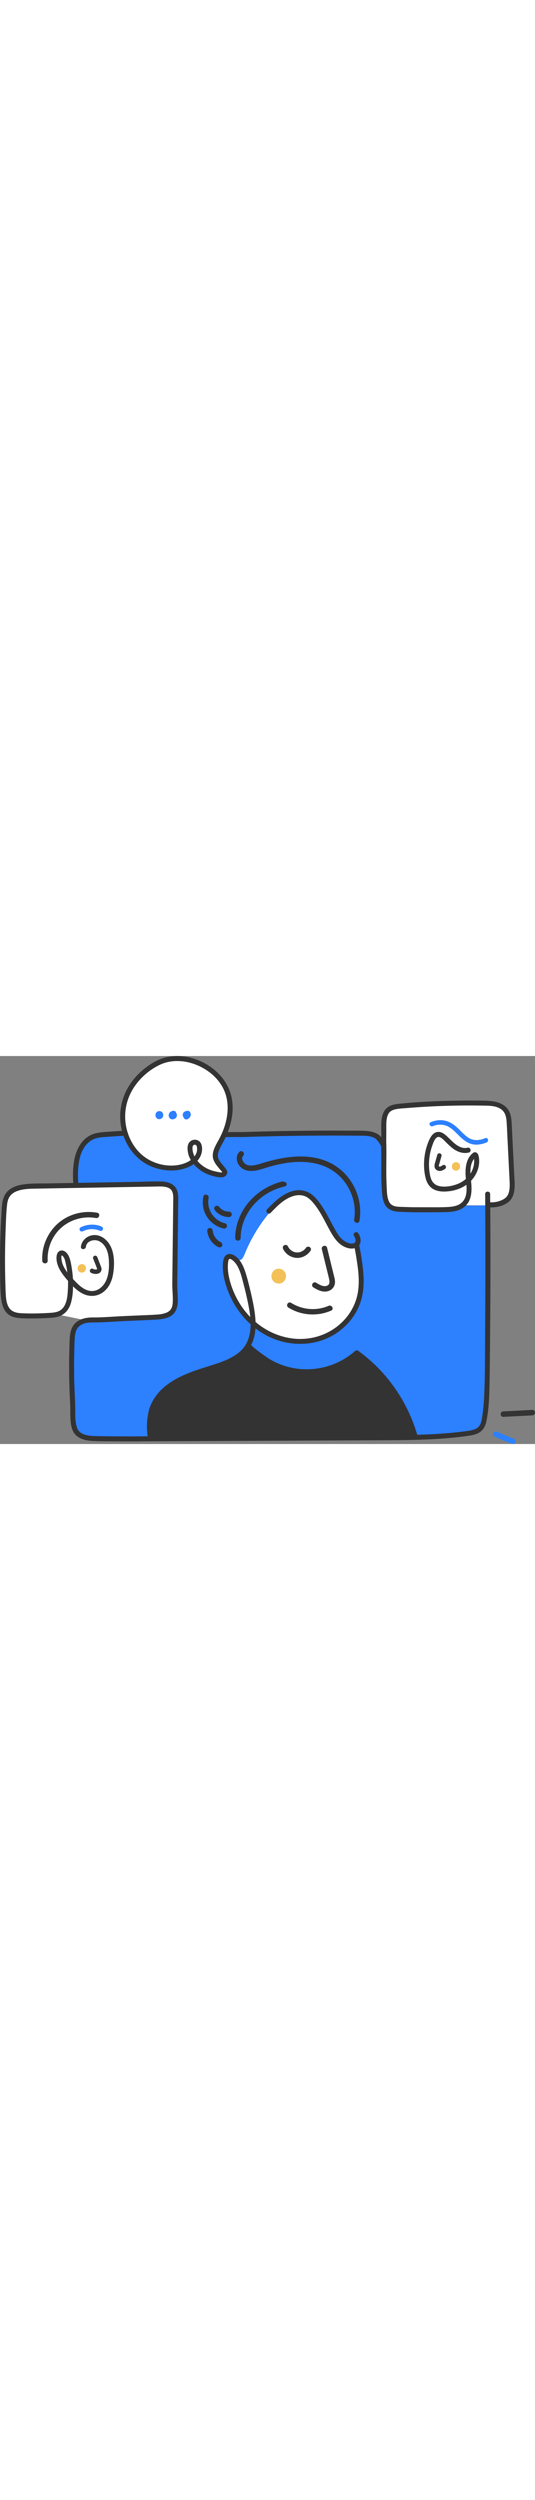 <?xml version="1.0" encoding="UTF-8"?>
<svg xmlns="http://www.w3.org/2000/svg" viewBox="0 0 773.24 559.93" width="120">
  <rect x="0" y="0" width="773.24" height="559.93" fill="#808080" stroke="none"/>
  <defs>
    <style>
      .gcb-cls--1 {
        fill: #fff;
      }

      .gcb-cls--2 {
        fill: #333;
      }

      .gcb-cls--3 {
        fill: #f3c157;
      }

      .gcb-cls--4 {
        fill: #2d80fe;
      }

      .gcb-cls--5 {
        fill: #333;
      }
    </style>
  </defs>
  <g>
    <g>
      <polygon class="gcb-cls--1" points="24.06 372.96 82.8 372.96 122.08 380.98 215.74 376.97 239.94 375.74 251.77 366.11 254.95 339.96 254.95 194.47 245.66 187.22 228.5 183.03 30.16 189.03 14.52 198.35 8.8 208.58 3.08 278.1 5.37 344.37 10.71 364.27 24.06 372.96"></polygon>
      <polygon class="gcb-cls--1" points="576.73 222.18 651.49 220.4 669.04 215.32 706.08 215.57 718.43 213.35 731.97 207.72 739.31 198 738.65 162.91 734.07 88.05 727.11 74.13 709.37 68.5 637.38 68.5 574.73 71.78 560.24 77.09 554.14 92.44 556.52 202.67 561.48 214.87 569.87 220.79 576.73 222.18"></polygon>
      <path class="gcb-cls--1" d="m323.29,165.84l-12.72-17.9,2.36-11.67,15.1-30.28,4.97-27.01-2.67-22.2-16.4-30.51-29.37-15.64-25.94-6.87-22.63,1.91-32.68,22.12-14.11,19.83-11.06,21.74v27.08l4.6,21.57,8.69,14.7,8.6,9.28,10.42,9.17,19.9,8.6,17.59,2.29,21.26-4.34,9.3-4.81,12.54,10.68,21.05,5.05,7.67,1.82h.32c2.38,0,4.03-2.37,3.2-4.6h0Z"></path>
      <path class="gcb-cls--4" d="m105.11,507.61l-2.29-77.24,2.29-32.04,9.73-14.68,47.49-2.67,69.8-5.24,13.16-3.72,6.1-7.44,1.72-11.06v-142.27l-3.88-22.22-9.92-2.44-23.14-2.8-106.29,2.8.76-35.85,11.95-28.23,40.94-9.92h16.02l13.99,23.67,19.33,17.01,28.73,8.65,30.01-4.58,8.39-6.61,17.8,14.49,23.59,5.59,3.11-3.09-7.37-11.66-6.7-12.97,8.22-22.38,5.85-7.12,186.39-1.02h22.63l18.82,12.21,3.05,19.44,1.02,60.66s3.05,7.37,3.81,8.14c.76.76,8.39,6.87,8.39,6.87l51.5,3.89,35.97-5.41,11.44-2.29,38.57-.51-1.19,230.89-2.8,43.48-1.53,32.8-5.85,14.75-18.05,6.36-38.14,4.79-83.15,1.82-373.28,3.56-44.5-3.56-12.46.25-12.21-5.09s-7.88-13.48-7.88-14.49.06-23.52.06-23.52Z"></path>
      <path class="gcb-cls--1" d="m516.09,276.18l-4.58-3.58c-5.72-.06-12.97-2.23-12.97-2.23-11.44-3.43-19.07-24.03-37.76-54.32-.13-.21-.25-.4-.38-.61-2.85-3.43-5.88-6.71-9.34-9.62-4.64-3.9-10.28-7.16-16.47-7.45-6.79-.31-13.66,2.46-19.46,5.75-13.4,7.6-24.26,19.61-33.42,31.8-9.93,13.21-18.22,27.48-24.97,42.55-1.74,3.88-3.17,8-5.17,11.75-1.3,2.43-3.42,4.86-6.46,4.19-.32-.07-.64-.18-.95-.3.68,4.47,1.28,7.17,1.28,7.17l-5.52-8.12-11.88-3.34-3.04,11.47c1.14,44.65,31.28,74.45,31.28,74.45,34.33,38.24,72.85,34.99,72.85,34.99,66.75,3.05,84.67-48.44,84.67-48.44,16.78-38.52,2.29-86.11,2.29-86.11Z"></path>
      <path class="gcb-cls--3" d="m393.75,323.23c.66,1.22,1.56,2.2,2.7,2.94,1.01.93,2.2,1.55,3.57,1.88.93.13,1.86.25,2.79.37,1.89,0,3.66-.48,5.29-1.43l2.12-1.64c1.3-1.31,2.2-2.85,2.7-4.63l.09-.55c.44-1.39.5-2.79.19-4.18-.06-1.4-.48-2.7-1.25-3.9-.66-1.22-1.56-2.2-2.7-2.94-1.01-.93-2.2-1.55-3.57-1.88-.93-.13-1.86-.25-2.79-.38-1.89,0-3.66.48-5.3,1.43l-2.12,1.64c-1.3,1.31-2.2,2.85-2.7,4.63-.03.18-.06.37-.09.55-.44,1.39-.5,2.79-.19,4.18.06,1.4.48,2.7,1.25,3.9Z"></path>
      <path class="gcb-cls--3" d="m664.25,156.19c-.39-.73-.94-1.32-1.5-1.67-.61-.56-1.33-.94-2.24-1.15l-1.47-.19c-1.08,0-2.09.28-3.13.89l-1.11.87c-.74.74-1.26,1.63-1.57,2.76v.12c-.27.83-.3,1.67-.14,2.34.04.84.29,1.63.71,2.28.39.73.94,1.33,1.5,1.67.61.56,1.33.94,2.24,1.15l1.47.19c1.07,0,2.09-.28,3.13-.89l1.11-.87c.74-.74,1.26-1.63,1.54-2.64l.03-.23c.25-.8.3-1.62.13-2.43-.05-.81-.3-1.56-.71-2.2Z"></path>
      <path class="gcb-cls--3" d="m113,309.58c.39.73.94,1.33,1.5,1.66.61.56,1.33.94,2.24,1.15l1.47.19c1.08,0,2.09-.28,3.13-.89l1.11-.87c.74-.74,1.26-1.63,1.56-2.76v-.12c.26-.8.3-1.62.14-2.43-.05-.81-.3-1.57-.71-2.21-.39-.73-.94-1.32-1.49-1.66-.61-.56-1.33-.94-2.24-1.15l-1.47-.19c-1.08,0-2.1.28-3.13.89l-1.11.87c-.74.74-1.26,1.63-1.54,2.64l-.03.24c-.26.83-.3,1.68-.13,2.34.04.84.29,1.63.71,2.29Z"></path>
      <path class="gcb-cls--2" d="m139.49,307.95c-1.65.39-3.38.13-4.85-.74-.99-.59-2.11-.61-3.07-.07-1.04.59-1.71,1.74-1.72,2.94,0,1.1.56,2.07,1.55,2.66,1.77,1.04,4.36,1.77,6.94,1.77,1.58,0,3.16-.28,4.53-.92,2.12-.99,3.44-2.72,3.81-5.01.29-1.77-.2-3.27-.69-4.53l-5.28-13.71c-.65-1.69-2.29-2.58-3.91-2.15-.86.24-1.62.88-2.05,1.73-.38.76-.44,1.58-.16,2.3.63,1.64,1.28,3.27,1.94,4.9,1.29,3.22,2.62,6.55,3.75,9.85.16.46.13.51.05.64-.07.13-.09.16-.85.34Z"></path>
      <path class="gcb-cls--2" d="m642.8,157.39c-.93-.48-2-.41-2.94.19l-.26.17c-1.4.9-2.96,1.93-4.38,1.78-.28-.03-.71-.22-.81-.33-.08-.09-.18-.47-.1-1.11.08-.68.3-1.4.51-2.1l3.28-11.67c.55-1.95-.7-3.4-2.21-3.82-1.53-.44-3.35.17-3.9,2.13l-2.45,8.75c-.13.48-.28.96-.43,1.45-.72,2.36-1.54,5.03-.95,7.65.66,2.95,3.31,5.06,6.74,5.37.24.02.48.03.71.03,2.81,0,5.34-1.47,7.52-2.87.98-.63,1.51-1.64,1.46-2.78-.06-1.2-.76-2.32-1.79-2.85Z"></path>
      <path class="gcb-cls--4" d="m648.09,102.01c5.03,2.68,9.13,6.79,13.1,10.76l2.02,2c4.25,4.18,9.32,8.85,15.71,11.37,6.95,2.76,15.22,2.29,24.33-1.39,2.04-.83,2.57-3.05,1.9-4.71-.64-1.58-2.13-2.22-3.71-1.59-9.22,3.72-16.8,3.76-23.18.15-4.59-2.6-8.4-6.42-12.08-10.12-.91-.92-1.81-1.82-2.72-2.7-4.57-4.45-10.18-9.31-17.15-11.64-7.58-2.54-16.03-2.04-23.8,1.38-1.56.69-2.14,2.2-1.45,3.77.73,1.64,2.68,2.8,4.69,1.92,3.25-1.43,6.81-2.14,10.37-2.14,4.18,0,8.34.98,11.98,2.91Z"></path>
      <path class="gcb-cls--2" d="m411.93,181.84l-.1-.02c-.2-.05-.39-.1-.57-.17-1.66-.59-3.21-.7-4.61-.32-30.6,8.37-54.22,30.31-63.18,58.71-2.3,7.27-3.49,14.87-3.56,22.57-.01,1.41.64,2.61,1.79,3.29.64.38,1.38.57,2.12.57s1.45-.18,2.09-.54c1.18-.67,1.86-1.87,1.88-3.29.24-28.5,18.32-55.33,46.06-68.36,5.62-2.64,11.69-4.72,18.02-6.19,1.5-.35,2.5-1.61,2.5-3.14,0-1.51-.98-2.75-2.45-3.1Z"></path>
      <path class="gcb-cls--2" d="m452.97,333.94c5.13,3.09,10.58,6.03,16.46,6.02,1.29,0,2.6-.14,3.93-.45,6.94-1.62,11.28-7.43,10.79-14.46-.21-3.06-.99-6.07-1.73-8.97-.19-.73-.38-1.46-.56-2.19l-9.11-37.19c-.33-1.35-1.24-2.34-2.5-2.7-1.41-.41-3,0-4.08,1.03-1,.96-1.38,2.31-1.03,3.72l9.94,40.61c1.46,5.96,2.17,10.65-2.86,12.29-5.07,1.67-10.22-1.45-14.75-4.19l-.51-.31c-1.21-.73-2.57-.77-3.73-.13-1.29.71-2.13,2.13-2.16,3.62-.03,1.36.66,2.57,1.89,3.31Z"></path>
      <path class="gcb-cls--2" d="m428.02,291.29c.59.05,1.17.08,1.76.08,7.36,0,14.69-3.95,19.05-10.4.78-1.15.9-2.41.34-3.56-.62-1.28-2-2.18-3.51-2.29-1.45-.08-2.74.54-3.56,1.76-3.04,4.49-8.48,7.07-13.89,6.53-5.1-.49-9.75-3.88-12.12-8.82-.42-.86-1.2-1.51-2.2-1.82-1.09-.33-2.31-.21-3.24.33-1.81,1.06-2.42,3.3-1.45,5.32,3.47,7.22,10.68,12.15,18.82,12.86Z"></path>
      <path class="gcb-cls--2" d="m415.59,357.43c-1.05,1.66-1,4.17,1.16,5.54,10.47,6.62,22.77,9.99,35.13,9.99,9.13,0,18.29-1.84,26.78-5.56,1.89-.83,2.63-2.74,1.79-4.64-.85-1.95-3.18-3.32-5.57-2.27-17.22,7.56-37.95,5.92-54.1-4.28-2.07-1.31-4.19-.38-5.2,1.23Z"></path>
      <path class="gcb-cls--4" d="m235.47,82.9c-.26-.7-.63-1.29-1.1-1.82l-.19-.19c-.25-.23-.55-.45-.93-.7-.59-.36-.98-.44-1.45-.5h0c-.11-.04-.24-.07-.44-.1-.27-.05-.55-.08-.78-.11l-.45-.03h-.1c-.92.07-1.51.22-2.34.62-.13.06-.25.13-.37.21-.32.22-.64.46-.92.73-.26.27-.49.58-.72.9-.08.12-.16.24-.23.38-.22.44-.44.91-.55,1.43-.24,1.04-.24,1.96-.02,3.07.11.54.33,1.02.54,1.45.23.48.56.89.89,1.26.35.4.8.75,1.28,1,.84.44,1.48.58,2.37.65l.4.02.27-.04-.17-.97h0l.42.94c.13-.02.26-.03.39-.05.06,0,.05-.02.07-.01l.25-.04c.13-.03.25-.08.45-.17l.36-.15c.09-.04.19-.07.29-.12.13-.07.26-.14.37-.23.19-.14.35-.26.49-.38.68-.37,1.17-.81,1.54-1.38.06-.09.12-.19.17-.3.32-.65.5-1.27.57-1.89.06-.27.1-.54.15-.96h0c.06-.54-.05-1.12-.13-1.5-.08-.37-.22-.73-.39-1.03Z"></path>
      <path class="gcb-cls--4" d="m255.06,82.85c-.08-.17-.17-.33-.28-.48l-.04-.06c-.03-.14-.07-.28-.11-.42-.38-1.1-1.02-1.9-1.85-2.32-.29-.15-.67-.31-.92-.39-.43-.14-.93-.21-1.37-.21-.95.01-1.86.3-2.69.87-.62.21-1.22.52-1.72.91-.6.46-1.02.92-1.42,1.55-.13.21-.23.43-.33.66l.91.38-1.02-.12c-.1.23-.2.47-.26.72-.09.36-.13.74-.18,1.19-.02.18-.03.36-.03.54.02.41.08.83.15,1.22.03.17.06.33.12.49.12.38.29.76.46,1.11.08.17.18.34.28.48.52.75.99,1.22,1.74,1.75l.2.13c.14.08.27.14.42.2l.49-.86h0s-.21.98-.21.98l.27.11c.33.1.67.16.99.16.21,0,.42-.02.61-.07.18-.02.34-.06.46-.09.22,0,.44,0,.82-.06.24-.03.49-.07.72-.13.4-.12.79-.3,1.17-.47.55-.26,1.01-.64,1.39-.98.13-.11.25-.24.36-.37.26-.31.52-.63.73-.98.75-1.27.96-2.83.59-4.28-.09-.35-.24-.69-.45-1.14Z"></path>
      <path class="gcb-cls--4" d="m275.51,82.88c-.15-.75-.47-1.39-.71-1.8-.76-1.29-2.09-2.06-3.54-2.06h0c-.44,0-.9.08-1.34.15-.19.03-.38.09-.66.21l-.3.05c-.41.1-.83.27-1.25.51-.45.09-.83.25-1.17.47-.33.22-.7.48-1.02.83-.23.25-.57.64-.8,1.1-.25.5-.4.89-.48,1.25-.09.43-.17.9-.14,1.37.05,1.1.38,2.13.98,3.08.3.89.77,1.68,1.41,2.36.49.48,1.07.82,1.74,1.01.33.09.66.14,1.01.14.38,0,.77-.06,1.19-.18.79-.32,1.58-.68,2.38-1.46l.53-.44c.2-.16.44-.33.65-.59.69-.81.99-1.41,1.32-2.23.25-.63.31-1.28.37-1.87.06-.66-.04-1.29-.16-1.88h0Zm-6.29-2.51s0,0,0,0h0s0,0,0,0Z"></path>
      <path class="gcb-cls--2" d="m740.52,203.64c4.07-8.47,3.51-18.07,2.97-27.36l-.02-.26c-.06-1.08-.12-2.15-.18-3.21l-3.61-72.67c-.25-5.74-.5-11.65-2.42-17.12-3.62-10.34-12.83-16.41-27.37-18.01-5.51-.61-11.16-.65-16.62-.69l-3.44-.03c-7.99-.08-15.91-.08-23.53,0-32.93.35-62.14,1.85-89.29,4.57-5.93.59-12.08,1.65-16.91,5.31-4.9,3.72-7.75,9.78-8.7,18.53-.58,5.33-.44,10.79-.31,16.07.06,2.59.12,5.12.1,7.59v.84s-.58-.62-.58-.62c-.07-.08-.13-.16-.2-.24-.07-.09-.14-.17-.22-.25-4.45-4.52-10.96-7.11-19.9-7.92-6.46-.59-13.14-.53-19.04-.49h-.61c-1.99.01-3.98.03-5.97.01-9.02-.05-18.42-.06-27.96-.07-37.08.04-74.7.61-111.82,1.69-4.58.13-9.15.28-13.73.42l-.15.02c-6.58-.09-13.54-.07-21.32.04h-.49s.18-.45.18-.45c6.59-17.14,8.46-33.48,5.55-48.58-3.9-20.25-17.75-38.38-38-49.73-20.19-11.31-42.85-14.1-62.17-7.64-9.29,3.11-18.84,8.75-28.37,16.75-8.47,7.12-15.53,15.39-20.99,24.59-10.73,18.08-14.23,39.42-9.85,60.07.2.94.44,1.88.67,2.81l.1.38-.39.03c-3.42.25-6.85.47-10.21.68l-.85.05c-2.41.15-4.83.3-7.24.47l-2.41.16c-7.63.49-15.52,1-22.65,4.03-13.48,5.73-22.88,20.24-25.77,39.81-1.42,9.61-1.73,19.57-.9,29.62l.03.35h-.35s-33.9.6-33.9.6c-3.08.05-6.23.06-9.28.07h-.09c-8.57.02-17.42.05-26.02,1.08-7.3.88-17.85,2.86-25.11,10.01-7.82,7.7-8.4,19.04-8.92,29.04l-.03.55c-.05.95-.1,1.88-.16,2.81C.44,253.86-.23,280.77.07,307.37l.05,5.05c.11,11.54.23,23.43,1.21,35.02,1.16,13.74,5.47,22.59,13.16,27.07,4.28,2.49,9.05,3.24,12.74,3.61,5.36.54,10.83.56,16.11.58h1.77c6.99,0,13.71-.13,19.95-.44l2.41-.11c5.31-.24,10.8-.48,15.96-1.83,9.29-2.42,16.07-9.54,19.11-20.05,1.86-6.44,2.85-14,3.02-23.1l.02-.77.55.53c5.04,4.92,9.65,8.26,14.52,10.51,10.01,4.63,20.97,3.38,29.32-3.35,7.71-6.21,12.42-15.88,14-28.74,1.77-14.42.6-26.37-3.47-35.52-3.86-8.69-12.68-17.46-23.66-17.46h-.42c-9.97.2-18.35,7.41-19.48,16.77-.11.91.1,1.73.6,2.37s1.25,1.04,2.17,1.15c1.96.22,4.16-.95,4.45-3.36.52-4.3,3.3-6.62,5.54-7.8,4.16-2.21,9.7-2.28,13.79-.18,10.74,5.52,13.21,18.49,13.73,25.72.99,13.85-.49,24.42-4.53,32.34-3.64,7.13-11.13,14.45-21.17,13.74-9.25-.68-16.96-7.66-23.93-15.1-.69-.73-1.39-1.48-2.09-2.24l-.08-.09v-.12c-.27-5.14-.85-10.38-1.71-15.58l-.26-1.6c-.89-5.4-1.88-11.48-4.42-16.35-2.29-4.4-6.65-8.34-11.27-7.25-4.48,1.07-6.63,5.64-6.05,12.87.88,11.09,7.74,20.49,15.02,28.99l.38.44c.38.44.75.88,1.13,1.31l.08.09v.12c.1,3.41.06,6.88-.12,10.32l-.03.61c-.42,8.13-.9,17.32-4.86,24.58-2.18,4-5.33,6.91-9.12,8.41-4.42,1.75-9.41,2.01-14.23,2.26l-2.04.11c-12.76.74-25.18.83-36.91.27-7.16-.34-15.03-1.79-19.11-9.98-2.52-5.06-3.18-10.89-3.52-16.43-.32-5.33-.48-10.77-.63-16.03l-.05-1.9c-.36-12.66-.51-25.45-.44-38.01.07-12.35.35-24.98.84-37.51l.22-5.98c.37-10.09.75-20.53,1.89-30.66.69-6.19,2.35-10.54,5.23-13.71,2.4-2.64,5.59-4.71,9.49-6.14,8.53-3.13,17.72-3.28,26.6-3.44l171.17-2.98c.84-.02,1.69-.04,2.54-.06l.55-.02c4.04-.11,8.21-.24,12.21.39,5.28.82,8.7,2.82,10.48,6.08,2.04,3.76,1.97,8.31,1.91,12.71l-.02,1.23c-.19,16.95-.38,33.89-.58,50.84l-.74,63.99c-.05,4.29-.11,9.16.15,13.85l.15,2.59c.22,3.7.44,7.52.42,11.26-.02,4.49-.18,8.82-1.88,12.53-1.76,3.86-5.43,5.9-8.19,6.93-4.36,1.62-9,2.13-12.57,2.4-4.54.33-9.11.53-14.17.74l-3.71.16c-3.69.16-7.37.32-11.06.47l-1.7.07c-7.62.31-16.25.66-24.75,1.1-3.41.17-6.88.39-10.24.6l-.77.05c-8.55.53-17.36,1.06-26.12.95-.29,0-.58,0-.86,0-11.55,0-20.22,3.06-25.77,9.09-6.84,7.44-7.18,18.07-7.47,27.45l-.07,2.02c-.88,24.94-.75,50.21.39,75.12.07,1.46.15,2.92.22,4.38l.04.72c.21,3.85.42,7.78.45,11.65.01,1.34.01,2.68.01,4.03,0,3.39.01,6.87.17,10.31.45,9.77,1.78,19.65,8.48,25.65,5.31,4.76,12.79,7.26,23.52,7.85,8.69.48,17.5.52,26.03.55l6.32.03c4.68.03,9.35.04,14.03.04l2.96.02h2.85c1.18-.01,2.37,0,3.55,0,1.18,0,2.36.01,3.54.01h7.68c.28,0,.56-.03.82-.08l326.54-1.48c5.11-.02,10.21-.04,15.31-.05,27.54-.08,56.02-.15,83.98-1.71,17.52-.97,33.4-2.48,48.53-4.61,6.89-.97,13.51-2.17,18.76-6.21,5.79-4.46,7.73-11.38,8.78-16.92,2.88-15.2,3.71-30.56,4.08-48.94.28-14.15.43-28.49.57-42.36l.08-7.98c.71-67,.87-134.97.49-202.03l-.04-5.41.51.02c.45.02.91.03,1.37.03,11.43,0,25.16-4.59,30.08-14.83ZM96.57,311.24c-3.11-4.29-5.25-8.29-6.52-12.23-.94-2.91-2.15-10.33-.79-11.11l.08-.04h.09c.75,0,1.98,1.37,3.16,3.5,1.03,1.87,1.53,4.1,2.01,6.26.11.49.22.99.34,1.47.94,3.91,1.69,7.92,2.24,11.92l.18,1.31-.78-1.07ZM189.79,51.65c8.83-16.47,23.74-30.64,40.92-38.86,15.93-7.63,35.88-7.41,54.71.61,18.79,8.01,33.19,22.06,39.49,38.55,7.63,19.96,3.22,40.28-1.82,53.82-1.58,4.24-3.5,8.51-5.87,13.07-.7,1.32-1.46,2.68-2.23,4.06-3.77,6.74-8.02,14.35-7.43,22.16.39,5.28,3.32,9.73,5.83,13.02,1.42,1.87,2.99,3.75,4.26,5.26l.3.36c.12.14.31.34.53.58l.07.08c1.44,1.54,2.23,2.56,2.4,3.12l.09.28-.26.12c-.29.13-.68.18-1.14.18-1.01,0-2.35-.25-3.71-.55-.42-.09-.8-.17-1.1-.23-2.39-.4-4.72-.94-6.94-1.58-4.56-1.32-8.77-3.2-12.52-5.58-3.83-2.43-7.16-5.35-9.9-8.67l-.18-.22.18-.21c4.85-5.57,7.16-12.37,6.51-19.14-.54-5.65-3.06-9.33-7.29-10.64-3.95-1.23-8.35.05-10.96,3.18-2.68,3.21-3.32,8.2-1.97,15.27.66,3.44,1.93,6.75,3.88,10.12l.15.26-.24.18c-1.69,1.22-3.52,2.28-5.45,3.17-17.62,8.13-41.45,5.53-59.29-6.46-13.66-9.18-23.85-24.72-27.97-42.63-4.11-17.89-1.63-36.59,6.98-52.67Zm91.67,92.77l-.33.46-.24-.51c-1.02-2.16-1.75-4.34-2.17-6.5-.39-2.06-1.57-8.28,1.58-9.62.89-.39,1.75-.39,2.47,0,.93.51,1.63,1.64,1.87,3.04.8,4.66-.27,9.08-3.18,13.14Zm427.36,66.78h-.32s-.08-12.04-.08-12.04c0-1.02-.37-1.89-1.03-2.53-.68-.66-1.64-1.03-2.63-.98-.93,0-1.83.34-2.47.91-.72.64-1.1,1.54-1.09,2.61.5,65.48.48,131.47-.04,196.14-.06,8.03-.09,16.19-.11,24.09v.16c-.08,23.88-.15,48.57-1.35,72.76-.47,9.46-1.18,17.22-2.23,24.41l-.28,2.05c-.84,6.09-1.78,12.98-6.26,16.98-4.31,3.85-10.78,4.71-16.48,5.47l-1.52.2c-7.68,1.05-15.67,1.94-24.42,2.71-13.41,1.18-28.2,1.99-45.22,2.49h-.26s-.07-.24-.07-.24c-10.99-37.58-31.63-71.97-59.7-99.45-7.84-7.67-16.5-14.96-25.75-21.67-1.38-1-3.25-.51-4.4.5-27.23,24.07-65.75,32.43-100.52,21.79-8.4-2.56-16.57-6.26-24.28-10.98-8.61-5.88-17.5-11.95-25.24-19.25l-.18-.17.12-.22c1-1.92,1.76-3.58,2.37-5.21,2.08-5.52,3.33-11.44,3.81-18.09l.04-.61.49.37c8.43,6.43,17.53,11.53,27.06,15.16,31.44,12,66.71,8.01,92.04-10.39,12.3-8.94,22.1-20.47,28.33-33.35,6.87-14.22,9.51-30.69,8.04-50.38-.91-12.3-2.88-25.79-6.01-41.24l-.03-.14.08-.12c3.55-5.1,1.78-12.45-1.38-17.13-1.34-1.99-3.71-1.96-5.25-.92-1.35.91-2.21,2.75-.94,4.64,1.6,2.36,2.89,6,1.95,8.42-.48,1.24-1.47,2.03-3.03,2.4-3.75.91-8.14-.28-13.03-3.54-5.04-3.35-8.42-8.06-11.95-14.09-2.69-4.6-5.22-9.39-7.68-14.02l-1.74-3.28c-6.31-11.84-12.72-23.23-21.89-32.42-8.68-8.69-20.59-11.53-32.67-7.78-14.79,4.59-26.33,16.46-35.6,26.01-.77.79-1.12,1.72-1.04,2.7.07.87.5,1.75,1.18,2.41,1.27,1.24,3.39,1.62,4.97,0l.48-.5c9.39-9.67,19.1-19.67,31.97-23.66,5.96-1.84,11.49-1.89,16.43-.15,6.21,2.19,10.76,7.41,14.53,12.12,6.76,8.44,11.9,18.21,16.88,27.66l.24.46c1.23,2.32,2.45,4.64,3.69,6.94,5.72,10.53,12.84,23.63,26.74,27.75,3.36.99,7.03,1.2,10.19.45l.34-.08.06.34c.87,4.62,1.53,8.33,2.08,11.67,3.01,18.21,5.44,35.98,2.18,53.34-2.55,13.61-8.93,26.44-18.44,37.11-19.41,21.77-48.78,32.03-78.59,27.43-18.33-2.83-35.77-10.88-50.44-23.3l-.11-.1v-.15c-.21-5.76-.9-12.09-2.11-19.34-1.6-9.55-3.74-18.87-5.63-26.72-2.02-8.37-4.3-17.81-7.32-26.76-2.05-6.08-5.17-13.79-11.1-19.49-3.71-3.57-7.19-5.43-10.61-5.68-.23-.02-.46-.03-.68-.03-3.81,0-6.99,2.44-8.4,6.51-1.38,3.96-1.5,8.61-1.43,13.05.07,4.49.61,9.2,1.66,14.41,1.54,7.64,4.07,15.63,7.53,23.75,7.11,16.74,17.78,31.85,30.86,43.71l.11.1v.15c-.03,4.9-.46,9.39-1.32,13.71-1.55,7.72-4.48,14.37-8.69,19.75-4.03,5.15-9.46,9.59-16.6,13.57-11.07,6.18-23.5,10.02-35.53,13.74-3.35,1.03-6.36,1.97-9.38,2.94-28.93,9.38-60.22,23-72.94,52.85-2.12,4.97-3.51,10.15-4.12,15.41-1.64,9.66-1.73,19.45-.24,29.12l.06.38-4.52.02c-4.26.02-8.52.07-12.78.12h-3.98c-10.36,0-19.92-.01-29.58-.1-6.03-.05-11.64-.13-17.17-.24-1.11-.02-2.22-.04-3.33-.05-4.09-.05-8.28-.1-12.32-.6-5.07-.63-9.08-1.87-12.26-3.78-3.41-2.06-5.59-5.13-6.87-9.68-2.03-7.19-1.98-14.87-1.93-22.3.02-2.35.04-5.27-.04-8-.17-5.74-.43-11.49-.68-17.05-.32-7.06-.66-14.37-.79-21.6-.25-13.64-.2-27.41.15-40.93l.07-3.05c.12-4.97.24-10.11.63-15.17.38-4.9,1.23-10.45,4.59-14.51,6.11-7.37,15.73-7.4,25.04-7.43h.33c1.27,0,2.53-.01,3.75-.04,8.17-.18,16.44-.68,24.43-1.17,5.2-.31,10.54-.64,15.79-.87,4.82-.22,9.64-.41,14.46-.61,8.36-.34,17-.7,25.62-1.14,9.3-.48,19.84-1.02,27.43-7.36,8.07-6.74,7.64-19.1,7.38-26.48-.08-2.13-.21-4.29-.33-6.39-.16-2.54-.33-5.43-.38-8.25-.07-4.14.01-8.36.09-12.44.04-1.9.07-3.8.09-5.7l1.17-101.36c0-.69.02-1.39.04-2.09v-.54c.11-4.71.22-9.59-1.01-14.22-2.46-9.29-10.66-14.39-23.71-14.74-8.91-.24-17.87.03-26.55.28-4.01.12-8.12.24-12.16.31l-80.98,1.41-.03-.31c-.67-8.15-.61-16.14.16-23.72.99-9.67,3.09-17.43,6.43-23.72,3.54-6.65,8.49-11.72,14.31-14.67,6.07-3.07,13.2-3.53,20.09-3.97l2.53-.17c3.05-.22,6.12-.41,9.18-.6,3.97-.25,8.21-.52,12.36-.84l.25-.02.09.24c5.7,16.14,16.15,29.78,29.43,38.4,20.44,13.25,48.27,15.3,67.7,4.98,1.41-.75,2.79-1.6,4.07-2.51l.25-.18.2.24c6.29,7.54,14.97,13.15,25.08,16.21,4.25,1.29,9.16,2.66,13.71,2.66.79,0,1.52-.04,2.24-.12,3.03-.34,5.45-1.94,6.63-4.38,1.19-2.45.69-5.07-1.54-8.02-1.14-1.51-2.38-2.98-3.57-4.39-2.25-2.67-4.57-5.42-6.26-8.49-2.69-4.88-1.48-9.54.23-13.85,1.35-3.42,3.16-6.71,4.9-9.9.64-1.18,1.27-2.32,1.89-3.48l.34.06-.3-.15c.82-1.57,1.63-3.25,2.51-5.13l.09-.19h.21c8.5-.17,16.9-.2,24.98-.09.06,0,.13,0,.19-.02s.12-.02.19-.02c37.42-1.21,75.2-1.91,112.29-2.07,18.67-.08,37.47-.03,55.9.15l1.73.02c6.84.04,13.9.09,19.76,3.33,3.54,1.96,7.39,7.51,9.63,12.14l.03.15c-.04,3.55-.06,7.75.04,12.02,0,.27.04.53.1.81v2.85c-.02,1.88-.03,3.74-.04,5.58-.1,12.33-.2,25.08.51,37.7l.11,2.01c.39,7.42.83,15.82,4.53,22.65,4.74,8.77,13.98,10.28,21.5,10.61,5.59.24,13,.54,20.73.63l2.02.02c1.23.02,2.47.05,3.71.01h.6s8.86.02,8.86.02c8.38,0,16.82-.06,25.11-.17h.47c7.18-.1,14.61-.2,21.62-2.32,7.29-2.2,13.11-6.67,16.39-12.56,3.01-5.4,4.34-11.98,4.18-20.72-.05-3.12-.35-6.4-.66-9.5l-.02-.15.1-.11c8.98-9.51,13.17-22.22,11.23-34l-.05-.25c-.07-.4-.15-.81-.24-1.21-.16-.65-.34-1.26-.58-1.91l.27-.24h0l-.29.15c-.09-.18-.15-.32-.21-.45-.14-.27-.29-.54-.45-.81-.07-.11-.14-.21-.21-.32l-.1-.15c-.22-.25-.41-.47-.63-.67-.06-.06-.13-.12-.19-.17-.03-.02-.05-.04-.07-.06h0c-.05-.05-.12-.1-.18-.14-.25-.17-.51-.32-.77-.47-.02-.01-.1-.04-.17-.08-.08-.03-.15-.07-.22-.11-.11-.04-.22-.08-.33-.12l-.24-.06c-.48-.02-1.03-.05-1.6-.03-.22,0-.47.02-.73.04h-.23c-9.03,6.11-13.04,17.68-11.91,34.42.09,1.24.2,2.53.32,3.84l.02.16-.12.11c-.16.15-.31.29-.48.43-4.87,4.1-11.2,7.2-18.3,8.96-7.58,1.87-14.27,2.13-19.9.76-6.51-1.59-10.57-5.93-12.43-13.28-1.73-6.86-2.38-14.43-1.94-22.49.42-7.57,1.95-15.1,4.53-22.41l.24-.68c1.21-3.47,3.47-9.91,7.07-11.61,1.1-.52,2.24-.56,3.47-.09,2.95,1.09,5.59,3.79,7.92,6.17l.17.18c.49.5.97.99,1.47,1.48,3.04,2.96,6.15,5.99,9.59,8.58,7.49,5.62,15.65,7.68,22.96,5.81,1.02-.26,1.79-.85,2.22-1.71.38-.76.47-1.7.25-2.59-.26-1.02-.88-1.88-1.71-2.37-.77-.45-1.68-.56-2.65-.31-6.4,1.63-13.37-1.11-21.25-8.39-1.32-1.22-2.63-2.5-3.9-3.75-1.77-1.73-3.6-3.53-5.52-5.2-3.1-2.71-6.55-5.25-10.76-5.45-.2-.01-.4-.02-.6-.02-7.67,0-11.77,7.58-14.49,14.24-3.23,7.92-5.26,16.46-6.03,25.4-.76,8.82-.18,17.54,1.72,25.91,2.05,9.04,6.58,15.12,13.47,18.07,6.07,2.6,13.56,3.16,22.9,1.72,8.14-1.25,15.8-4.17,22.13-8.44l.75-.52.04.59c.59,8.97.2,19-7.19,25.42-5.31,4.61-13.13,5.63-19.34,5.99-6.81.4-13.72.41-20.2.39-1.88,0-3.75,0-5.62,0-3.96.02-7.92.01-11.76,0l-.19-.02c-.08-.01-.17-.02-.26-.02h-.09c-.66.01-1.32.02-1.98.02h-1.19c-2.37,0-4.69-.02-6.87-.04h-.63s0,0,0,0l-.34.03c-4.71-.07-9.68-.2-15.63-.43-.74-.03-1.49-.05-2.25-.07-6.94-.18-14.12-.37-17.74-6.56-3.26-5.56-3.59-12.93-3.89-19.43l-.02-.49c-.04-.77-.07-1.53-.11-2.27-.55-10.09-.58-20.09-.53-29.4l.05-7.18c.07-8.61.14-17.49-.05-26.21,0-.29-.04-.57-.11-.83v-.14c0-2.83.02-5.68.04-8.47.05-5.38.09-10.95.07-16.42-.02-5.77.22-12.36,3.43-17.54,1.95-3.14,5.46-5.11,11.04-6.18,3.71-.71,7.58-.98,11.33-1.23l.35-.02c1.22-.09,2.44-.17,3.65-.27,7.16-.59,14.39-1.12,21.48-1.56,14.61-.92,29.42-1.55,44.02-1.88,14.32-.32,28.82-.36,43.08-.11l2.2.03c9.71.12,20.69.27,27.54,7.09,4.25,4.23,5.27,10.48,5.69,15.44.4,4.82.61,9.84.8,14.26l.03.65c.08,1.81.15,3.61.25,5.41l2.54,50.94c.23,4.57.46,9.14.69,13.72.22,4.55.5,10.21-.49,15.41-1.09,5.68-3.46,9.34-7.69,11.86-5.7,3.4-12.43,5.07-19.39,4.8Zm-347.12,165.47l-.67-.7c-5.09-5.32-9.65-11.11-13.56-17.22-8.44-13.2-14.33-27.83-17.02-42.3-.84-4.49-1.23-8.89-1.16-13.07.04-2.57.21-4.65.53-6.56l.05-.33c.19-1.22.48-3.06,1.52-3.49,1.77-.72,4.6,1.01,8.19,5.05,2.02,2.27,3.76,5.1,5.49,8.89,2.8,6.16,4.55,12.93,6.24,19.46l.78,2.99c2.32,8.85,4.44,17.86,6.28,26.79,1.18,5.74,2.49,12.54,3.24,19.53l.1.97Zm321.81-225.82c.33-.6.7-1.18,1.1-1.72l.52-.72.08.88c.57,6.52-1.09,13.44-4.68,19.47l-.59.99-.03-1.15c-.11-4.65.13-11.56,3.6-17.75Z"></path>
      <path class="gcb-cls--2" d="m325.16,241.35c-16.27-3.87-26.87-20.23-23.63-36.47.29-1.45-.17-2.83-1.26-3.79-1.14-1-2.75-1.35-4.09-.9-1.2.41-2.01,1.38-2.28,2.73-2.1,10.53,0,21.41,5.75,29.85,5.56,8.16,13.9,13.91,23.48,16.19.33.08.66.12.98.12,1.04,0,2.01-.41,2.74-1.19,1.03-1.09,1.43-2.69,1.01-4.09-.37-1.24-1.36-2.14-2.71-2.46Z"></path>
      <path class="gcb-cls--2" d="m331.02,224.54h-.03c-.76-.01-1.56-.04-2.35-.11l-.48-.07c-.38-.07-.77-.14-1.15-.23-.75-.17-1.51-.39-2.25-.65-.31-.11-.61-.22-.91-.34h-.03c-.05-.03-.1-.05-.15-.07h0s0,0,0,0l-.19.45.07-.52-.48-.23c-.66-.33-1.31-.69-1.93-1.08-.33-.21-.66-.43-.97-.65l-.47-.34s-.04-.03-.06-.05c-1.29-1.09-2.36-2.19-3.26-3.36-.58-.74-1.52-1.2-2.6-1.24-1.2-.07-2.38.4-3.09,1.18-1.43,1.55-1.45,3.64-.05,5.45h0c4.67,6.02,12.39,9.74,20.2,9.74h.18c1.07,0,2.12-.48,2.88-1.28.72-.76,1.09-1.72,1.05-2.7-.1-2.19-1.82-3.9-3.92-3.9Z"></path>
      <path class="gcb-cls--2" d="m319.38,268.85c-.91-.45-1.73-.91-2.5-1.4-.44-.28-.87-.58-1.29-.9l-.08-.07s-.07-.06-.1-.08l-.56-.47c-.72-.63-1.41-1.3-2.05-2-.78-.86-1.13-1.3-1.6-1.99-.55-.8-1.06-1.62-1.5-2.45-.23-.42-.44-.85-.64-1.28h-.01c-.06-.17-.13-.34-.2-.48l-.03-.07c-.04-.12-.09-.23-.13-.33-.36-.95-.66-1.92-.89-2.88-.11-.46-.21-.93-.29-1.4-.04-.22-.08-.44-.11-.67,0-.14-.02-.28-.03-.39-.22-2.26-1.84-3.84-3.94-3.84-1.08,0-2.23.53-3,1.39-.69.77-1.03,1.71-.93,2.65,1.01,10.17,7.16,19.19,16.05,23.54.63.31,1.3.46,1.94.46,1.38,0,2.67-.68,3.39-1.91.54-.92.67-2.12.34-3.21-.3-1-.95-1.79-1.81-2.21Z"></path>
      <path class="gcb-cls--2" d="m488.57,161.13c-24.35-18.11-58.84-21.02-102.49-8.64-1.91.54-3.81,1.13-5.72,1.71-3.02.93-6.14,1.89-9.24,2.65-4.22,1.03-9.66,1.98-14.33.18-3.02-1.16-5.94-4.58-6.66-7.78-.47-2.07-.03-3.83,1.31-5.23,1.75-1.84,1.2-4.27-.22-5.61-1.39-1.32-3.68-1.72-5.39.07-4.42,4.64-4.83,11.91-1.02,18.09,3.9,6.33,11,9.74,19.48,9.29,6.7-.33,13.23-2.39,19.55-4.39,2.47-.78,5.03-1.58,7.52-2.26,10.64-2.89,19.56-4.67,28.08-5.62,19.96-2.21,37.48.03,52.07,6.66,13.39,6.09,24.38,16.21,31.77,29.27,8.18,14.45,11.24,30.93,8.6,46.41-.25,1.48.26,2.88,1.41,3.83.81.67,1.82,1.03,2.8,1.03.44,0,.88-.07,1.29-.23,1.15-.43,1.91-1.4,2.14-2.73,4.93-28.94-7.22-59.05-30.95-76.7Z"></path>
      <path class="gcb-cls--2" d="m114.97,234.36c7.76-1.77,15.93-1.96,23.64-.55,1.48.27,2.86-.22,3.81-1.35.99-1.16,1.32-2.77.84-4.09-.42-1.17-1.39-1.96-2.73-2.2-15.79-2.88-32.12-.15-45.99,7.71-13.53,7.66-24.02,20.23-29.56,35.4-3.02,8.28-4.38,17.32-3.94,26.16.07,1.46.84,2.67,2.1,3.31.62.32,1.31.48,1.99.48.79,0,1.56-.21,2.21-.63,1.07-.69,1.65-1.88,1.58-3.26-.69-13.77,3.46-27.55,11.68-38.81,8.1-11.09,20.3-18.97,34.36-22.17Z"></path>
      <path class="gcb-cls--4" d="m148.86,250.02c.47-1.7-.39-3.24-2.25-4.02-4.25-1.79-8.87-2.68-13.53-2.68-5.64,0-11.34,1.3-16.49,3.88-.71.35-1.23,1-1.48,1.83-.27.91-.17,1.9.28,2.67.86,1.46,2.84,2,4.47,1.18h0c7.64-3.83,16.73-4.04,24.92-.59.68.28,1.46.24,2.21-.12.91-.44,1.62-1.26,1.87-2.15Z"></path>
      <path class="gcb-cls--5" d="m772.61,512.29c-.69-1.07-1.85-1.64-3.26-1.58l-42,2.14c-1.46.07-2.67.84-3.31,2.11-.69,1.34-.62,2.99.16,4.2.66,1.01,1.75,1.58,3.03,1.58.07,0,.15,0,.22,0l42-2.14c1.46-.07,2.67-.84,3.31-2.11.69-1.34.63-2.99-.16-4.2Z"></path>
      <path class="gcb-cls--4" d="m742.38,552.18c-8.03-3.03-16.03-6.39-23.79-9.98-2.03-.94-4.26-.33-5.31,1.45-.55.94-.67,2.17-.32,3.28.31.99.96,1.76,1.82,2.16,8.3,3.85,16.82,7.42,25.33,10.63.37.14.75.21,1.15.21.56,0,1.13-.14,1.68-.42,1.04-.53,1.82-1.47,2.11-2.51.56-2.04-.54-4.02-2.67-4.82Z"></path>
    </g>
  </g>
</svg>
